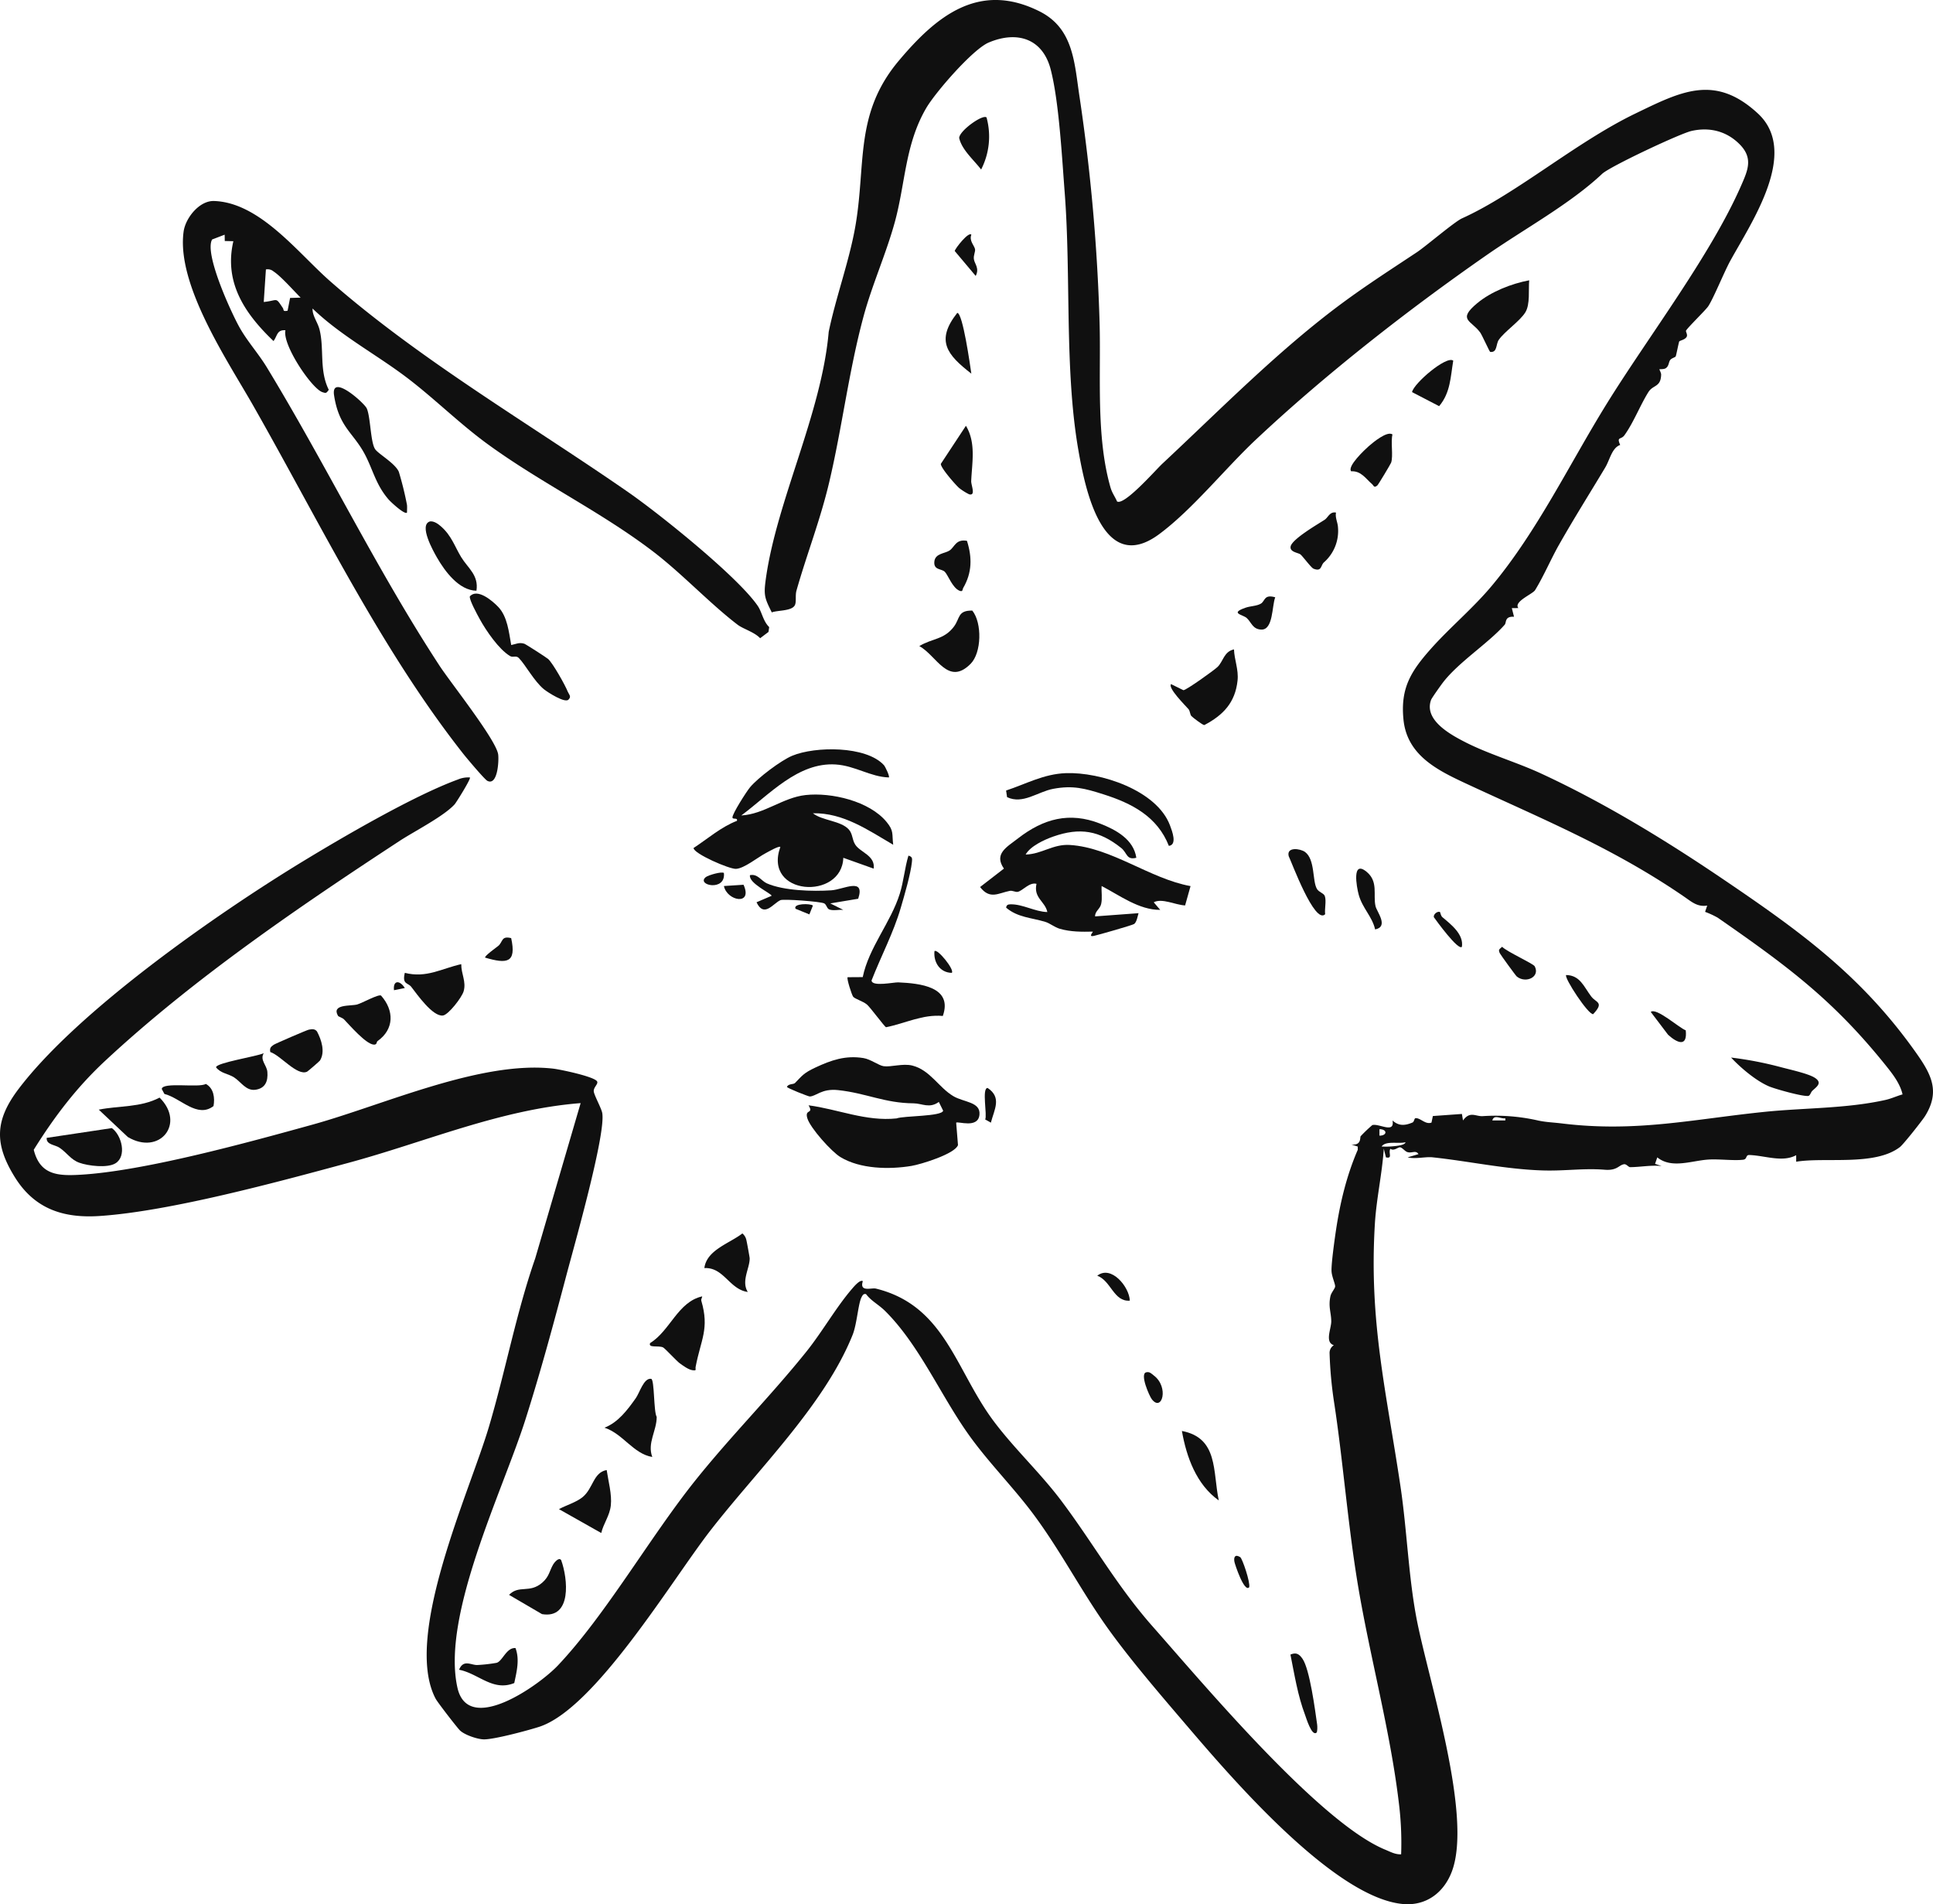 <?xml version="1.0" encoding="UTF-8"?>
<svg xmlns="http://www.w3.org/2000/svg" xmlns:xlink="http://www.w3.org/1999/xlink" width="835.763" height="823.174" viewBox="0 0 835.763 823.174">
  <defs>
    <clipPath id="clip-path">
      <rect id="Rectangle_168" data-name="Rectangle 168" width="835.763" height="823.173" fill="none"></rect>
    </clipPath>
  </defs>
  <g id="Group_206" data-name="Group 206" transform="translate(9864 9986.08)">
    <g id="Group_205" data-name="Group 205" transform="translate(-9864 -9986.08)">
      <g id="Group_204" data-name="Group 204" clip-path="url(#clip-path)">
        <path id="Path_1207" data-name="Path 1207" d="M482.977,216.775c3.169,1.854,16.613-13.552,19.581-16.322,25.2-23.515,50.269-49.1,77.847-69.477,10.656-7.872,21.46-14.8,32.249-21.967,3.8-2.52,16.215-13.147,19.478-14.621,23.553-10.64,49.211-32.863,74.812-45.242,19.84-9.594,34.463-17.3,53.092-.1,18.113,16.731-2.763,46.986-11.95,63.764-2.634,4.808-7.182,16.05-9.489,19.562-1.085,1.652-8.861,9.172-9.606,10.546-.225.418.757,1.7.287,2.628-.69,1.373-2.958,1.609-3.238,2.074-.2.338-1.312,6.059-1.517,6.427-.272.491-1.717.706-2.383,1.576-.716.933-.495,2.575-1.893,3.529-.88.6-2.616.364-2.769.5-.09.082.768,1.482.745,2.309-.152,5.5-3.488,4.331-5.484,7.492-3.48,5.508-6.483,13.3-10.4,18.709-1.472,2.039-3.471.458-1.822,4.18-3.592,1.253-4.481,6.435-6.476,9.766-6.19,10.355-13.471,21.887-20.121,33.639-3.279,5.8-6.615,13.557-10.195,19.353-1.075,1.742-9.42,4.986-7.232,7.762l-2.831.012.95,3.738c-4.159-.248-3.208,2.51-4.028,3.441-7.121,8.083-20.221,16.344-26.921,25.269-.886,1.181-4.607,6.38-4.917,7.232-3.193,8.72,8.4,15.022,14.907,18.336,10.032,5.107,22.094,8.607,32.55,13.438,27.217,12.574,53.641,28.7,78.414,45.467,33.532,22.7,60.27,41.9,84,75.548,6.468,9.174,10.284,16.523,3.752,27.054-1.257,2.028-9.416,12.318-10.926,13.473-10.857,8.31-32.3,4.255-44.827,6.321l-.008-2.823c-5.96,3.236-13.442.162-20.244-.076-1.734-.061-.809,1.8-2.677,2.033-4.022.506-10.353-.371-15.081-.063-7.236.471-15.863,4.077-22.051-.952l-.96,2.808,2.823.937c-4.483-.483-9.3.477-13.628.485-.69,0-1.607-1.425-2.616-1.263-2.3.37-2.909,2.825-8.349,2.38-8.972-.735-17.085.581-26.595.307-16.174-.467-32-4-47.879-5.68-3.029-.321-7.385.852-10.728.018l4.683-1.394c-1.132-1.838-2.8-.319-4.689-.845-1.226-.342-2.235-1.981-3.3-2.1-.878-.094-2.638,1.764-4.157.635-1.042,1.764,1.163,4.384-1.922,3.715l-.933-3.756c-.71,10.791-3.189,21.587-3.848,32.373-2.6,42.522,4.974,72.689,11.094,113.813,2.792,18.751,3.467,39.376,7.066,57.691,5.2,26.47,24.12,84.594,15.135,108.536-3.472,9.256-11.241,15.085-21.38,14.083-29.7-2.929-73.966-54.543-93.023-76.846-11.082-12.973-23.758-27.664-33.694-41.386-11.661-16.1-20.774-33.966-32.629-49.958-8.734-11.782-19.226-22.215-27.811-34.132-12.361-17.159-21.453-38.907-36.295-53.8-3.07-3.081-6.094-4.393-8.464-7.5-1.146-.3-1.537.53-1.975,1.38-1.431,2.771-1.967,11.581-3.846,16.256-12.228,30.411-41.232,58.412-61.648,84.759-16.684,21.529-49.786,76.922-73.938,84.669-4.825,1.547-19.255,5.42-23.764,5.4-2.8-.01-8.316-1.9-10.347-3.8-1.208-1.136-9.776-12.228-10.6-13.8-14.152-26.9,14.613-89.119,23.025-117.419C218.522,592.8,223.19,567.56,231.4,544l19.648-67.144c-34.75,2.7-67.035,16.8-100.4,25.819C120.382,510.863,73.6,523.6,43.161,525.644c-15.706,1.056-28.167-3-36.727-16.744C-2.53,494.5-2.235,484.292,8,470.775c25.647-33.87,85.7-75.714,122.443-98.107,17.789-10.84,48.595-28.8,67.537-35.7a11.31,11.31,0,0,1,5.2-.888c.546.489-5.895,10.824-6.642,11.647-4.691,5.162-17.677,11.794-23.687,15.732C129.4,391.925,83.665,423.052,45.507,458.539,33.127,470.052,23.521,482.7,14.589,497.02c2.71,10.857,10.282,11.36,20.127,10.795,27.7-1.588,72.748-14.015,100.357-21.648,30.836-8.527,72.8-27.807,104.133-24.215,3.056.35,17.708,3.426,18.946,5.5.649,1.083-1.508,2.479-1.437,4.241.065,1.59,3.312,7.34,3.676,9.448,1.6,9.227-12.159,57.466-15.436,69.862-5.525,20.911-11.287,42.26-17.851,62.86-9.839,30.877-36.312,84.54-29.322,115.7,4.651,20.727,35.284-1.015,43.427-9.618,20.573-21.732,39.757-55.342,59.194-79.7,15.335-19.218,32.875-36.811,48.231-55.945,6.857-8.544,12.9-19.233,19.752-27.172.743-.86,3.461-4.159,4.671-3.3-1.572,4.884,3.742,2.731,5.676,3.207,29.893,7.365,34.381,35.135,50.793,57.159,8.881,11.913,20.207,22.415,29.309,34.512,13.724,18.244,24.078,36.893,39.5,54.349,22.014,24.917,72.2,84.827,100.57,96.515,2.225.917,4.372,2.135,6.9,2.01a140.14,140.14,0,0,0-1.068-22.857c-3.637-30.275-12.289-62.119-17.425-92.38-4.509-26.568-6.654-55.243-10.552-80.49a176.1,176.1,0,0,1-1.891-20.739,3.91,3.91,0,0,1,1.844-3.615c-4.03-1.236-1.114-7.119-1.126-10.318-.014-3.772-1.341-6.247-.352-10.861.334-1.562,1.953-3.238,2.03-4.17.09-1.128-1.414-4.21-1.552-6.57-.184-3.136,1.386-14.224,1.92-17.783,1.789-11.933,4.607-23.672,9.416-34.762v-1.4l-2.819-.933c4.538.624,3.69-3.091,4.073-3.545a64.786,64.786,0,0,1,5.029-4.8c2.925-.821,9.837,3.881,8.734-2,2.753,2.479,5.389,2.252,8.669.874.71-.3.739-1.8,1.261-1.857,2.162-.219,4.255,2.882,6.933,1.9l.59-2.835,12.564-.9.469,2.819c3-4.174,5.42-1.717,8.448-1.871a83.29,83.29,0,0,1,24.2,1.926c3.67.747,5.989.729,10.357,1.259,32.011,3.889,56.611-1.9,87.467-5.048,17.235-1.76,35.186-1.367,52.122-5.127,2.6-.579,4.923-1.7,7.455-2.413-.987-4.362-3.86-8.255-6.595-11.688-23.142-29.049-43.255-43.816-73.283-64.673a37.283,37.283,0,0,0-5.5-2.546l.915-2.72c-4.225.69-6.72-1.609-9.878-3.779-30.527-20.991-61.014-33.45-93.813-48.693-12.613-5.862-26.057-12.275-27.631-27.9-1.357-13.462,3.08-20.71,11.651-30.394,8.312-9.391,18.442-17.722,26.736-27.7,19.576-23.543,33.254-52.206,49.373-78.261,17.937-28.992,45.072-64.368,58.308-94.668,2.806-6.427,5.174-11.669-.635-17.595-5.7-5.815-13.155-7.621-20.923-5.85-4.966,1.132-35.239,15.36-38.594,18.516-13.976,13.133-33.6,23.764-49.952,35.137-33.831,23.525-69.594,51.412-99.863,79.853-13.252,12.453-27.4,30.194-41.771,40.819-24.415,18.054-31.966-19.537-34.9-36.387-6.053-34.762-3.122-75.4-5.915-111.4-1.167-15.036-2.43-39.083-6.036-53.09-3.463-13.446-14.555-16.856-26.806-11.679-6.9,2.913-23.056,21.539-27.029,28.343-9.178,15.72-8.969,32.492-13.579,49.3-3.762,13.706-9.815,27.033-13.55,40.884-6.347,23.537-9.211,47.819-14.807,71.536-3.86,16.357-9.692,31.123-14.154,46.851-.575,2.03-.027,4.386-.567,6-.987,2.966-7.488,2.411-10.107,3.427-3.068-6.157-3.557-7.381-2.608-14.271,4.646-33.808,24.153-71.762,27.213-106.988,3.058-14.815,8.664-29.964,11.36-44.724,4.974-27.234-.534-49.268,18.868-72.394C404.769,7,423.232-8.2,449.43,4.9c14.869,7.436,15.088,22.436,17.345,37.088a817.183,817.183,0,0,1,8.646,97.436c.649,22.546-1.635,49.16,4.714,71.272.69,2.407,1.893,3.887,2.843,6.077M650.85,483.433c-2.2.268-4.865-1.842-5.627.919h5.627Zm-54.423,7.494c3.441-.016,3.441-2.792,0-2.808Zm11.252,2.829c-2.864.811-8.546-.763-10.314,1.857a32.117,32.117,0,0,0,5.037-.109c1.042-.1,5.168-.426,5.277-1.748" transform="translate(0 0)" fill="#101010"></path>
        <path id="Path_1208" data-name="Path 1208" d="M104.1,79.106c39.024,34.218,86.452,61.765,128.882,91.2,13.462,9.338,47.32,36.5,55.986,49.127,1.861,2.714,2.3,6.6,4.97,9.2l-.3,2.086-3.615,2.724c-2.389-2.61-7.377-4.034-9.717-5.819-12.075-9.207-24.215-22.3-36.993-31.987-22.553-17.106-48.3-29.455-71.17-46.143-11.878-8.664-22.383-19.095-33.941-28C124.618,111.029,109,102.946,96.506,90.92c-.119,3.177,2.211,5.858,3.033,9.168,2.067,8.319-.223,17.53,3.981,25.975-1.071,1.42-1.091,1.572-2.78,1-4.628-1.578-17.376-20.473-15.964-26.759-3.768-.227-3.437,2.4-5.156,4.673C67.356,93.26,58.09,79.785,62.265,61.816l-3.715-.082L58.5,59l-5.418,2.076c-3.5,6.094,8.243,31.567,11.829,37.97,3.422,6.114,8.179,11.3,11.811,17.28,25.793,42.43,47.5,87.426,74.672,128.986,4.872,7.451,24.622,32.216,25.377,38.434.34,2.814-.256,13.632-4.7,11.336-1.175-.606-8.814-9.67-10.3-11.551-35.8-45.383-62.469-100.7-91.056-150.87-10.953-19.22-33.137-52-29.962-74.986.821-5.958,6.855-13.444,13.157-13.237C73.773,45.1,90.164,66.888,104.1,79.106M91.35,86.211c-2.978-2.943-8.464-9.215-11.686-11.3a3.936,3.936,0,0,0-3.328-.888L75.4,88.1c6.311-.651,4.96-2.336,8.22,2.538.583.87-.131,1.7,2.094,1.22l1.069-5.51Z" transform="translate(38.634 42.448)" fill="#101010"></path>
        <path id="Path_1209" data-name="Path 1209" d="M235.653,172.485c.634.686,2.622,4.931,2.161,5.342-7.938-.227-14.629-5.082-23.005-5.609-16.314-1.03-28.759,13.133-40.805,22.043,9.987-.563,17.935-7.735,27.782-8.822,11.2-1.236,27.662,2.616,35.065,11.659,3.236,3.951,2.231,5.091,2.837,9.827-10.828-6.317-21.589-13.884-34.713-13.612,4.032,3.224,12.111,3.2,15.517,7.009,1.756,1.967,1.361,4.356,2.806,6.579,2.172,3.341,8.7,4.685,7.948,10.343l-13.129-4.683c-.622,18.526-34.848,16.438-27.226-4.691-.592-.573-5.174,2.074-6.259,2.645-3.6,1.9-9.407,6.691-12.959,6.832-2.872.113-18.3-6.579-18.3-9.014,6.108-4.01,11.952-9.129,18.747-11.743.428-1.592-1.8-.432-1.93-1.425-.194-1.468,6.126-11.334,7.592-13.084,3.451-4.12,13.348-11.6,18.27-13.642,9.921-4.114,31.874-4.335,39.6,4.045" transform="translate(146.502 158.246)" fill="#101010"></path>
        <path id="Path_1210" data-name="Path 1210" d="M284.285,198.107c-4.346,1.107-3.862-2.1-6.546-4.241-9.459-7.553-17.859-8.963-29.371-4.927-3.922,1.375-9.917,4.155-11.937,7.772,7.019-.18,11.784-4.593,19.1-4.141,18.068,1.118,34.635,14.613,52.2,17.781l-2.35,8.362c-4.288-.223-9.946-3.259-13.573-1.365l2.812,3.279c-9.17.065-17.487-6.237-25.33-10.314-.164,2.534.358,5.289-.205,7.782-.5,2.215-2.72,3.1-2.616,5.351l18.78-1.388c-.389,1.328-.819,3.893-1.9,4.669-.735.53-15.321,4.687-17.384,5.146-2.391.534-.763-1.165-.43-1.844-4.792.108-9.643.131-14.289-1.212-2.37-.686-4.237-2.38-6.366-3.021-6.087-1.83-11.88-1.881-16.883-6.118.168-1.208.786-1.431,1.908-1.453,5.277-.1,10.586,3.224,15.908,3.345-.958-4.65-6.051-6.051-4.691-12.2-3.07-.821-6.028,3.064-8.122,3.467-.966.188-2.276-.643-3.381-.43-4.962.958-8.615,3.914-12.885-1.652l10.31-7.967c-4.432-6.384,1.163-9.248,6.132-13.094,11-8.509,22.2-11.536,35.413-6.374,6.875,2.685,14.517,6.8,15.7,14.787" transform="translate(207.02 172.69)" fill="#101010"></path>
        <path id="Path_1211" data-name="Path 1211" d="M247.2,262.033l.784,9.694c-1.345,3.84-16.044,8.323-20.1,9-9.663,1.607-22.225,1.351-30.748-3.83-3.867-2.35-12.973-12.5-14.271-16.721-1.33-4.323,2.917-1.593.512-5.645,12.635,1.65,24.808,7.06,38.048,5.662,3.079-1.187,19.617-.784,20.143-3.345l-1.869-3.777c-4.043,2.956-7.279.624-10.9.6-12.572-.076-20.512-4.429-32.736-5.723-7.051-.745-9.51,2.757-12.206,2.761-.542,0-9.852-3.631-9.843-4.165.72-1.464,2.784-.933,3.519-1.68,3.062-3.1,3.592-4.231,8.775-6.656,6.826-3.191,13-5.357,20.778-4.108,3.113.5,6.63,3.214,8.755,3.519,3.162.458,8.321-1.3,12.394-.276,7.682,1.93,11.413,9.479,17.744,13.233,4.518,2.679,11.851,2.415,11.289,8.034-.606,6.1-9.313,2.708-10.065,3.422" transform="translate(166.217 223.274)" fill="#101010"></path>
        <path id="Path_1212" data-name="Path 1212" d="M228.637,258.485c-8.7-.8-16.307,3.228-24.546,4.867-.624-.151-6.759-8.536-8.257-9.807-1.713-1.455-5.248-2.423-5.981-3.4-.589-.786-2.892-7.885-2.378-8.413l6.532-.045c2.647-12.832,12.118-23.568,16.025-36.06,1.687-5.4,2.108-11.049,3.734-16.453,1.781.465,1.654,1.312,1.5,2.825-.516,5.039-3.281,14.512-4.8,19.695-3.195,10.926-8.507,20.841-12.644,31.448.172,2.825,9.618.733,11.548.819,9.307.422,23.732,1.848,19.265,14.529" transform="translate(179.009 180.697)" fill="#101010"></path>
        <path id="Path_1213" data-name="Path 1213" d="M222.483,178.458c8.808-2.911,16.262-7.152,25.811-7.508,14.883-.557,39.284,7.322,45.029,22.524.931,2.462,3.253,8.425-.461,8.916-5.009-12.711-15.976-18.391-28.37-22.317-7.975-2.526-13.116-3.936-21.613-2.35-6.736,1.257-13.174,6.869-19.98,3.588Z" transform="translate(212.519 163.267)" fill="#101010"></path>
        <path id="Path_1214" data-name="Path 1214" d="M91.637,112.359c1.322,2.067,8.748,6.159,10.3,9.878a141.346,141.346,0,0,1,3.523,14.312c.092,1.089,0,2.2-.006,3.277-.964,1.068-7.009-4.567-7.938-5.639-5.4-6.221-6.663-12.492-10.04-19.075-5.039-9.827-11.389-11.939-13.544-25.938-1.506-9.792,13.094,3.291,14.136,5.635,1.635,3.674,1.59,14.453,3.57,17.55" transform="translate(70.515 81.751)" fill="#101010"></path>
        <path id="Path_1215" data-name="Path 1215" d="M121.8,153.472c2.106-.4,3.351-1.265,5.653-.569.587.176,9.635,5.987,10.337,6.624,2.018,1.834,7.389,11.334,8.445,14.08.393,1.021,1.719,2.11.436,3.332-1.287,2.037-9.254-3.146-10.7-4.325-4.3-3.5-8.04-10.687-10.914-13.565-1.167-1.167-2.442-.027-3.756-.809-4.849-2.886-10.372-10.992-13.129-16.015-.993-1.811-4.532-8.251-4.27-9.766,3.248-3.684,9.757,1.887,12.3,4.552,3.983,4.169,4.6,10.959,5.6,16.463" transform="translate(99.229 125.359)" fill="#101010"></path>
        <path id="Path_1216" data-name="Path 1216" d="M267.811,172.349c-.571-.637-.532-2.157-1.226-2.954-1.351-1.554-9.031-9.174-7.528-10.8l5.326,2.616c1.021.178,13.483-8.73,14.856-10.122,2.446-2.483,2.7-6.56,7.021-7.516.178,4.6,2.051,8.718,1.547,13.466-1.011,9.516-6.177,14.95-14.369,19.255-.663.063-5.035-3.277-5.627-3.94" transform="translate(247.271 137.139)" fill="#101010"></path>
        <path id="Path_1217" data-name="Path 1217" d="M351.316,61.97c-.368,4.075.465,10.376-1.658,13.837-2.37,3.864-9.051,8.321-11.512,11.933-1.314,1.928-.512,5.557-3.7,5.193-.387-.272-3.486-7.24-4.315-8.388-3.84-5.31-10.048-5.381-1.3-12.668,6.018-5.013,14.819-8.456,22.485-9.907" transform="translate(309.858 59.195)" fill="#101010"></path>
        <path id="Path_1218" data-name="Path 1218" d="M166.345,286.613c-.016.663-.589,1.193-.379,1.908,3.572,12.171-.227,16.793-2.46,28.583-.217,1.14.657,1.717-1.388,1.427-1.762-.25-4.022-1.938-5.5-3-1.306-.939-6.364-6.427-7.158-6.835-1.9-.976-6.618.381-5.625-1.9,8.66-5.32,11.96-17.814,22.512-20.182" transform="translate(137.261 273.777)" fill="#101010"></path>
        <path id="Path_1219" data-name="Path 1219" d="M225.477,158.008c-9.782,9.827-14.736-3.654-22.186-7.659,5.576-3.41,10.7-2.716,14.985-8.456,2.677-3.588,1.527-7,7.924-6.9,4.3,5.353,4.028,18.238-.723,23.011" transform="translate(194.187 128.949)" fill="#101010"></path>
        <path id="Path_1220" data-name="Path 1220" d="M34.4,259.7,21.842,247.878c8.986-1.8,17.951-.856,26.294-5.207,11.321,11.207.012,25.2-13.739,17.032" transform="translate(20.864 231.803)" fill="#101010"></path>
        <path id="Path_1221" data-name="Path 1221" d="M154.329,338.643c-8.276-1.418-12.586-10.011-20.653-12.664,5.948-2.319,9.905-7.666,13.53-12.76,1.656-2.327,3.455-8.857,6.64-8.361,1.486.233,1.032,14.23,2.4,16.467-.01,6.085-4.169,11.252-1.912,17.317" transform="translate(127.689 291.181)" fill="#101010"></path>
        <path id="Path_1222" data-name="Path 1222" d="M114.079,213.166c-.041,4.262,2.245,7.531,1.026,11.743-.763,2.636-6.589,10.193-8.98,10.462-4.442.5-11.137-9.154-13.642-12.375-1.5-1.932-4.034-.948-2.806-6.077,9.358,2.383,15.914-1.865,24.4-3.754" transform="translate(85.351 203.62)" fill="#101010"></path>
        <path id="Path_1223" data-name="Path 1223" d="M40.09,264.625c-3.455,2.16-11.819,1.142-15.667-.246-3.682-1.33-5.275-4.27-8.525-6.468-2.022-1.367-5.8-1.255-5.57-4.274l28.181-4.227c4.28,3.1,6.532,12.12,1.582,15.216" transform="translate(9.856 238.24)" fill="#101010"></path>
        <path id="Path_1224" data-name="Path 1224" d="M92.123,239.845c-.491.346-.088,1.668-1.711,1.5-3.39-.356-10.107-8.122-12.746-10.881-.706-.735-2.4-1.173-2.61-1.547-2.991-5.175,5.512-4.139,8.292-4.917,2.108-.59,9.156-4.526,10.3-3.856,5.711,6.417,5.776,14.551-1.523,19.7" transform="translate(71.094 210.21)" fill="#101010"></path>
        <path id="Path_1225" data-name="Path 1225" d="M144.239,325.01c.682,4.7,2.323,10.544,1.789,15.323-.5,4.472-3.13,7.68-4.143,11.9L123.6,341.913c3.169-1.707,7.539-2.966,10.265-5.228,4.626-3.846,4.532-10.615,10.37-11.675" transform="translate(118.069 310.455)" fill="#101010"></path>
        <path id="Path_1226" data-name="Path 1226" d="M131.71,346.907c.307-.51,2.34-3.246,3.383-1.779,2.948,8.1,4.675,25.514-8.276,23.359l-14.246-8.325c4.35-4.47,8.836-.469,14.383-5.308,3.044-2.655,3.052-5.1,4.757-7.946" transform="translate(107.529 329.263)" fill="#101010"></path>
        <path id="Path_1227" data-name="Path 1227" d="M417.876,248.244c-.612.62-.9,2.03-1.678,2.157-2.288.371-14.437-3.009-17.167-4.2-5.6-2.456-12.046-7.911-16.23-12.384a155.537,155.537,0,0,1,21.621,4.178c3.656.983,11.4,2.667,14.347,4.423,4.012,2.391.686,4.231-.894,5.83" transform="translate(365.658 223.342)" fill="#101010"></path>
        <path id="Path_1228" data-name="Path 1228" d="M305.048,113.364c-.434,2.166.723,4.245.835,6.2a18.064,18.064,0,0,1-6.069,15.321c-1.455,1.361-.893,4.153-4.485,2.733-1.015-.4-4.5-5.158-5.6-6.122-.952-.829-4.749-.993-4.309-3.469.565-3.181,11.782-9.657,14.713-11.563,1.486-.968,2.227-3.648,4.919-3.1" transform="translate(272.6 108.219)" fill="#101010"></path>
        <path id="Path_1229" data-name="Path 1229" d="M212.654,203.731l-12.07,2.012,5.623,2.8c-1.861-.166-4.251.446-5.977-.147-1.161-.4-1.206-2.071-2.248-2.647-1.492-.823-17.652-2-18.948-1.408-3.2,1.451-7.105,7.768-10.339.917l6.528-2.812c-.039-.966-10.046-5.408-9.364-8.91,3.316-.7,4.943,2.495,7.262,3.523,7.287,3.236,19.918,3.551,27.913,3.027,5.265-.346,14.756-5.825,11.62,3.643" transform="translate(158.4 184.777)" fill="#101010"></path>
        <path id="Path_1230" data-name="Path 1230" d="M100.738,117.439c4.61,4.034,5.924,8.666,8.75,13.3,2.9,4.759,7.647,7.784,6.593,14.514-7.51-.117-13.6-8.308-17.073-14.357-1.511-2.64-8.061-14.187-2.964-15.616,1.738-.17,3.467,1.083,4.694,2.157" transform="translate(89.917 110.105)" fill="#101010"></path>
        <path id="Path_1231" data-name="Path 1231" d="M174.533,298c-7.964-1.095-10.337-10.742-18.774-10.326.982-7.829,10.853-10.638,16.438-14.977a5.094,5.094,0,0,1,1.75,2.99c.162.553,1.394,7.328,1.4,7.719.084,4.315-3.754,9.882-.813,14.594" transform="translate(148.784 260.489)" fill="#101010"></path>
        <path id="Path_1232" data-name="Path 1232" d="M76.456,227.742c1.347-.233,2.546-.477,3.547.757,1.93,3.6,3.639,8.869,1.285,12.6-.2.319-5.22,4.644-5.553,4.8-4.288,2.033-11.51-7.109-15.917-8.482-.336-1.74.188-2.235,1.5-3.156.675-.473,14.33-6.374,15.141-6.515" transform="translate(57.044 217.361)" fill="#101010"></path>
        <path id="Path_1233" data-name="Path 1233" d="M215.937,121.012c-1.609-1.435-8.05-8.781-7.882-10.423L218.9,94.138c4.458,7.4,2.6,16.039,2.282,23.91-.07,1.742,2.129,6.521-.909,5.7a24.746,24.746,0,0,1-4.337-2.737" transform="translate(198.735 89.922)" fill="#101010"></path>
        <path id="Path_1234" data-name="Path 1234" d="M316.777,96.206c-.819,3.267.409,9.3-.581,12.208-.186.546-5.525,9.5-5.971,9.86-1.488,1.22-1.476.1-2.262-.581-2.641-2.266-4.773-5.83-9.019-5.545-1.891-2.092,5.93-9.414,7.5-10.795,1.9-1.678,8.04-6.787,10.335-5.148" transform="translate(285.276 91.592)" fill="#101010"></path>
        <path id="Path_1235" data-name="Path 1235" d="M277.3,346.4c-9.663-6.822-13.992-18.833-15.941-30.026,15.82,3.034,13.282,17.515,15.941,30.026" transform="translate(249.658 302.203)" fill="#101010"></path>
        <path id="Path_1236" data-name="Path 1236" d="M220.734,119.639c2.256,7.16,2.25,13.731-1.64,20.387-.342.585-.057,1.822-1.607,1.177-3.078-1.281-4.929-6.8-6.354-8.2s-4.886-.624-4.5-4.423c.362-3.564,4.593-3.427,6.589-4.779,2.2-1.49,2.663-5.027,7.512-4.167" transform="translate(197.35 114.154)" fill="#101010"></path>
        <path id="Path_1237" data-name="Path 1237" d="M125.909,364.376c1.865,4.962.514,10.148-.532,15.124-9.258,3.772-15.4-4.092-23.856-5.752,1.91-4.706,5.281-1.875,7.977-2.049a67.3,67.3,0,0,0,8.251-.944c2.563-.731,4.219-6.683,8.159-6.378" transform="translate(96.975 348.047)" fill="#101010"></path>
        <path id="Path_1238" data-name="Path 1238" d="M68.4,232.852c-1.769,2.952,1.326,5.13,1.57,8.085.332,4.008-.866,7.078-5.1,7.711-4.11.614-6.3-3.41-9.283-5.334-2.536-1.635-5.858-1.746-7.811-4.37.061-1.969,17.65-4.687,20.628-6.092" transform="translate(45.631 222.424)" fill="#101010"></path>
        <path id="Path_1239" data-name="Path 1239" d="M292.076,188.946c4.442,3.244,3.13,12.521,5.148,15.962.9,1.527,2.98,1.828,3.435,3.134.729,2.1-.166,5.5.141,7.829-4.532,4.644-14.574-22.722-15.763-25.087-1.058-4.174,5.037-3.3,7.039-1.838" transform="translate(272.155 179.328)" fill="#101010"></path>
        <path id="Path_1240" data-name="Path 1240" d="M330.062,79.873c-1.179,7.117-1.2,13.886-6.1,19.681l-11.714-6.077c.755-3.82,14.93-15.9,17.81-13.6" transform="translate(298.268 76.022)" fill="#101010"></path>
        <path id="Path_1241" data-name="Path 1241" d="M223.935,26.067a31.18,31.18,0,0,1-2.34,22.51c-3.244-4.237-8.3-8.45-9.485-13.606-.008-3.124,10.245-10.425,11.825-8.9" transform="translate(202.611 24.703)" fill="#101010"></path>
        <path id="Path_1242" data-name="Path 1242" d="M36.915,243.982l-1.142-2.139c.28-3.169,16.16-.37,19.04-2.2,3.457,1.863,3.979,6.092,3.33,9.586-7.051,5.428-14.289-3.551-21.228-5.244" transform="translate(34.171 228.907)" fill="#101010"></path>
        <path id="Path_1243" data-name="Path 1243" d="M296.615,399.816c-2.084,1.638-4.5-6.569-4.939-7.717-3.167-8.37-4.562-17.335-6.315-26.061,2.432-1.024,3.717-.342,5.218,1.824,3.124,4.517,5.43,22.047,6.331,28.439.123.866.139,3.173-.3,3.515" transform="translate(272.582 349.198)" fill="#101010"></path>
        <path id="Path_1244" data-name="Path 1244" d="M220.221,95.437c-10.443-8.124-15.612-14.22-6.091-26.259,2.4-.02,5.58,22.786,6.091,26.259" transform="translate(199.752 66.08)" fill="#101010"></path>
        <path id="Path_1245" data-name="Path 1245" d="M308.084,218.319c-1.273-5.635-5.459-9.1-7.086-14.971-.933-3.373-3.068-15.245,3.384-9.958,5.2,4.26,2.747,9.95,3.879,14.887.561,2.444,5.866,8.863-.178,10.042" transform="translate(286.47 183.452)" fill="#101010"></path>
        <path id="Path_1246" data-name="Path 1246" d="M289.93,132.233c-1.482,3.664-.8,14.234-6.108,13.962-3.69-.19-4.139-3.048-6.184-4.964-1.654-1.552-7.627-2.03-.573-4.485,2.2-.764,4.929-.7,6.706-1.8,1.816-1.124,1.283-4.116,6.159-2.71" transform="translate(261.443 125.959)" fill="#101010"></path>
        <path id="Path_1247" data-name="Path 1247" d="M339.182,222.184c-.485-.389-6.933-9.266-7.322-10.03-.847-1.66-.162-1.785.974-2.827,2.022,2.112,13.464,7.254,14.089,8.437,2.442,4.612-3.836,7.553-7.741,4.421" transform="translate(316.637 199.952)" fill="#101010"></path>
        <path id="Path_1248" data-name="Path 1248" d="M218.313,51.984c-1.058,2.6,1.345,4.784,1.594,6.253.2,1.161-.725,2.589-.5,4.3.266,2.045,2.534,3.918.782,7.269L211.12,59.025c.285-1.216,6.024-8.5,7.193-7.041" transform="translate(201.665 49.472)" fill="#101010"></path>
        <path id="Path_1249" data-name="Path 1249" d="M346.354,215.568c6.077.108,7.684,5.119,10.869,9.3,2.073,2.72,5.735,2.393.821,7.6-2.014.463-12.613-15.661-11.69-16.893" transform="translate(330.788 205.914)" fill="#101010"></path>
        <path id="Path_1250" data-name="Path 1250" d="M365.043,223.876c2.393-2.033,12.371,6.98,15.118,7.938.782,7.258-3.488,5.684-7.633,1.93Z" transform="translate(348.695 213.566)" fill="#101010"></path>
        <path id="Path_1251" data-name="Path 1251" d="M256.713,293.46c-6.988.534-8.132-8.646-14.07-10.781,6.012-4.773,13.911,4.865,14.07,10.781" transform="translate(231.777 268.792)" fill="#101010"></path>
        <path id="Path_1252" data-name="Path 1252" d="M118.546,207.528c2.409,10.9-1.961,11.155-11.248,8.439-.475-.639,4.937-4.45,5.7-5.1,2.039-1.756,1.212-4.409,5.553-3.336" transform="translate(102.464 197.997)" fill="#101010"></path>
        <path id="Path_1253" data-name="Path 1253" d="M253.914,303.454c1.554-.4,2.288.585,3.318,1.359,6.691,5.043,3.529,15.976-.872,10.255-1.091-1.419-5.244-10.9-2.446-11.614" transform="translate(241.633 289.777)" fill="#101010"></path>
        <path id="Path_1254" data-name="Path 1254" d="M319.78,201.747c.115.086.233,1.525,1.044,2.209,3.705,3.121,9.234,7.357,8.39,12.762-1.551,1.846-11.205-11.5-12.113-12.773-.352-1.39,1.809-2.851,2.679-2.2" transform="translate(302.864 192.559)" fill="#101010"></path>
        <path id="Path_1255" data-name="Path 1255" d="M220.4,255.533l-2.464-1.386c.985-1.748-1.562-13.643,1.068-13.608,6.206,4.157,2.9,9.219,1.4,14.995" transform="translate(208.017 229.766)" fill="#101010"></path>
        <path id="Path_1256" data-name="Path 1256" d="M160.083,196.16l8.484-.551c4.139,9.182-7.152,7.054-8.484.551" transform="translate(152.914 186.849)" fill="#101010"></path>
        <path id="Path_1257" data-name="Path 1257" d="M275.535,344.553c.917.581,4.436,10.959,3.873,13-2.12,2.436-6.178-9.907-6.382-10.98-.4-2.129.34-3.394,2.508-2.024" transform="translate(260.699 328.577)" fill="#101010"></path>
        <path id="Path_1258" data-name="Path 1258" d="M214.168,219.728c-5.172-.066-7.979-4.628-7.5-9.375,1.171-1.312,8.8,8.03,7.5,9.375" transform="translate(197.364 200.812)" fill="#101010"></path>
        <path id="Path_1259" data-name="Path 1259" d="M164.334,193.108c.886,8.167-12.091,5.277-7.858,1.8,1.081-.888,7.051-2.575,7.858-1.8" transform="translate(148.655 184.271)" fill="#101010"></path>
        <path id="Path_1260" data-name="Path 1260" d="M183.493,200.51l-1.535,3.82-5.969-2.434c-1.214-2.35,6.454-2.358,7.5-1.386" transform="translate(167.983 190.948)" fill="#101010"></path>
        <path id="Path_1261" data-name="Path 1261" d="M91.836,219.662l-4.685.944c-.495-4.5,2.591-4.339,4.685-.944" transform="translate(83.197 207.442)" fill="#101010"></path>
      </g>
    </g>
  </g>
</svg>
